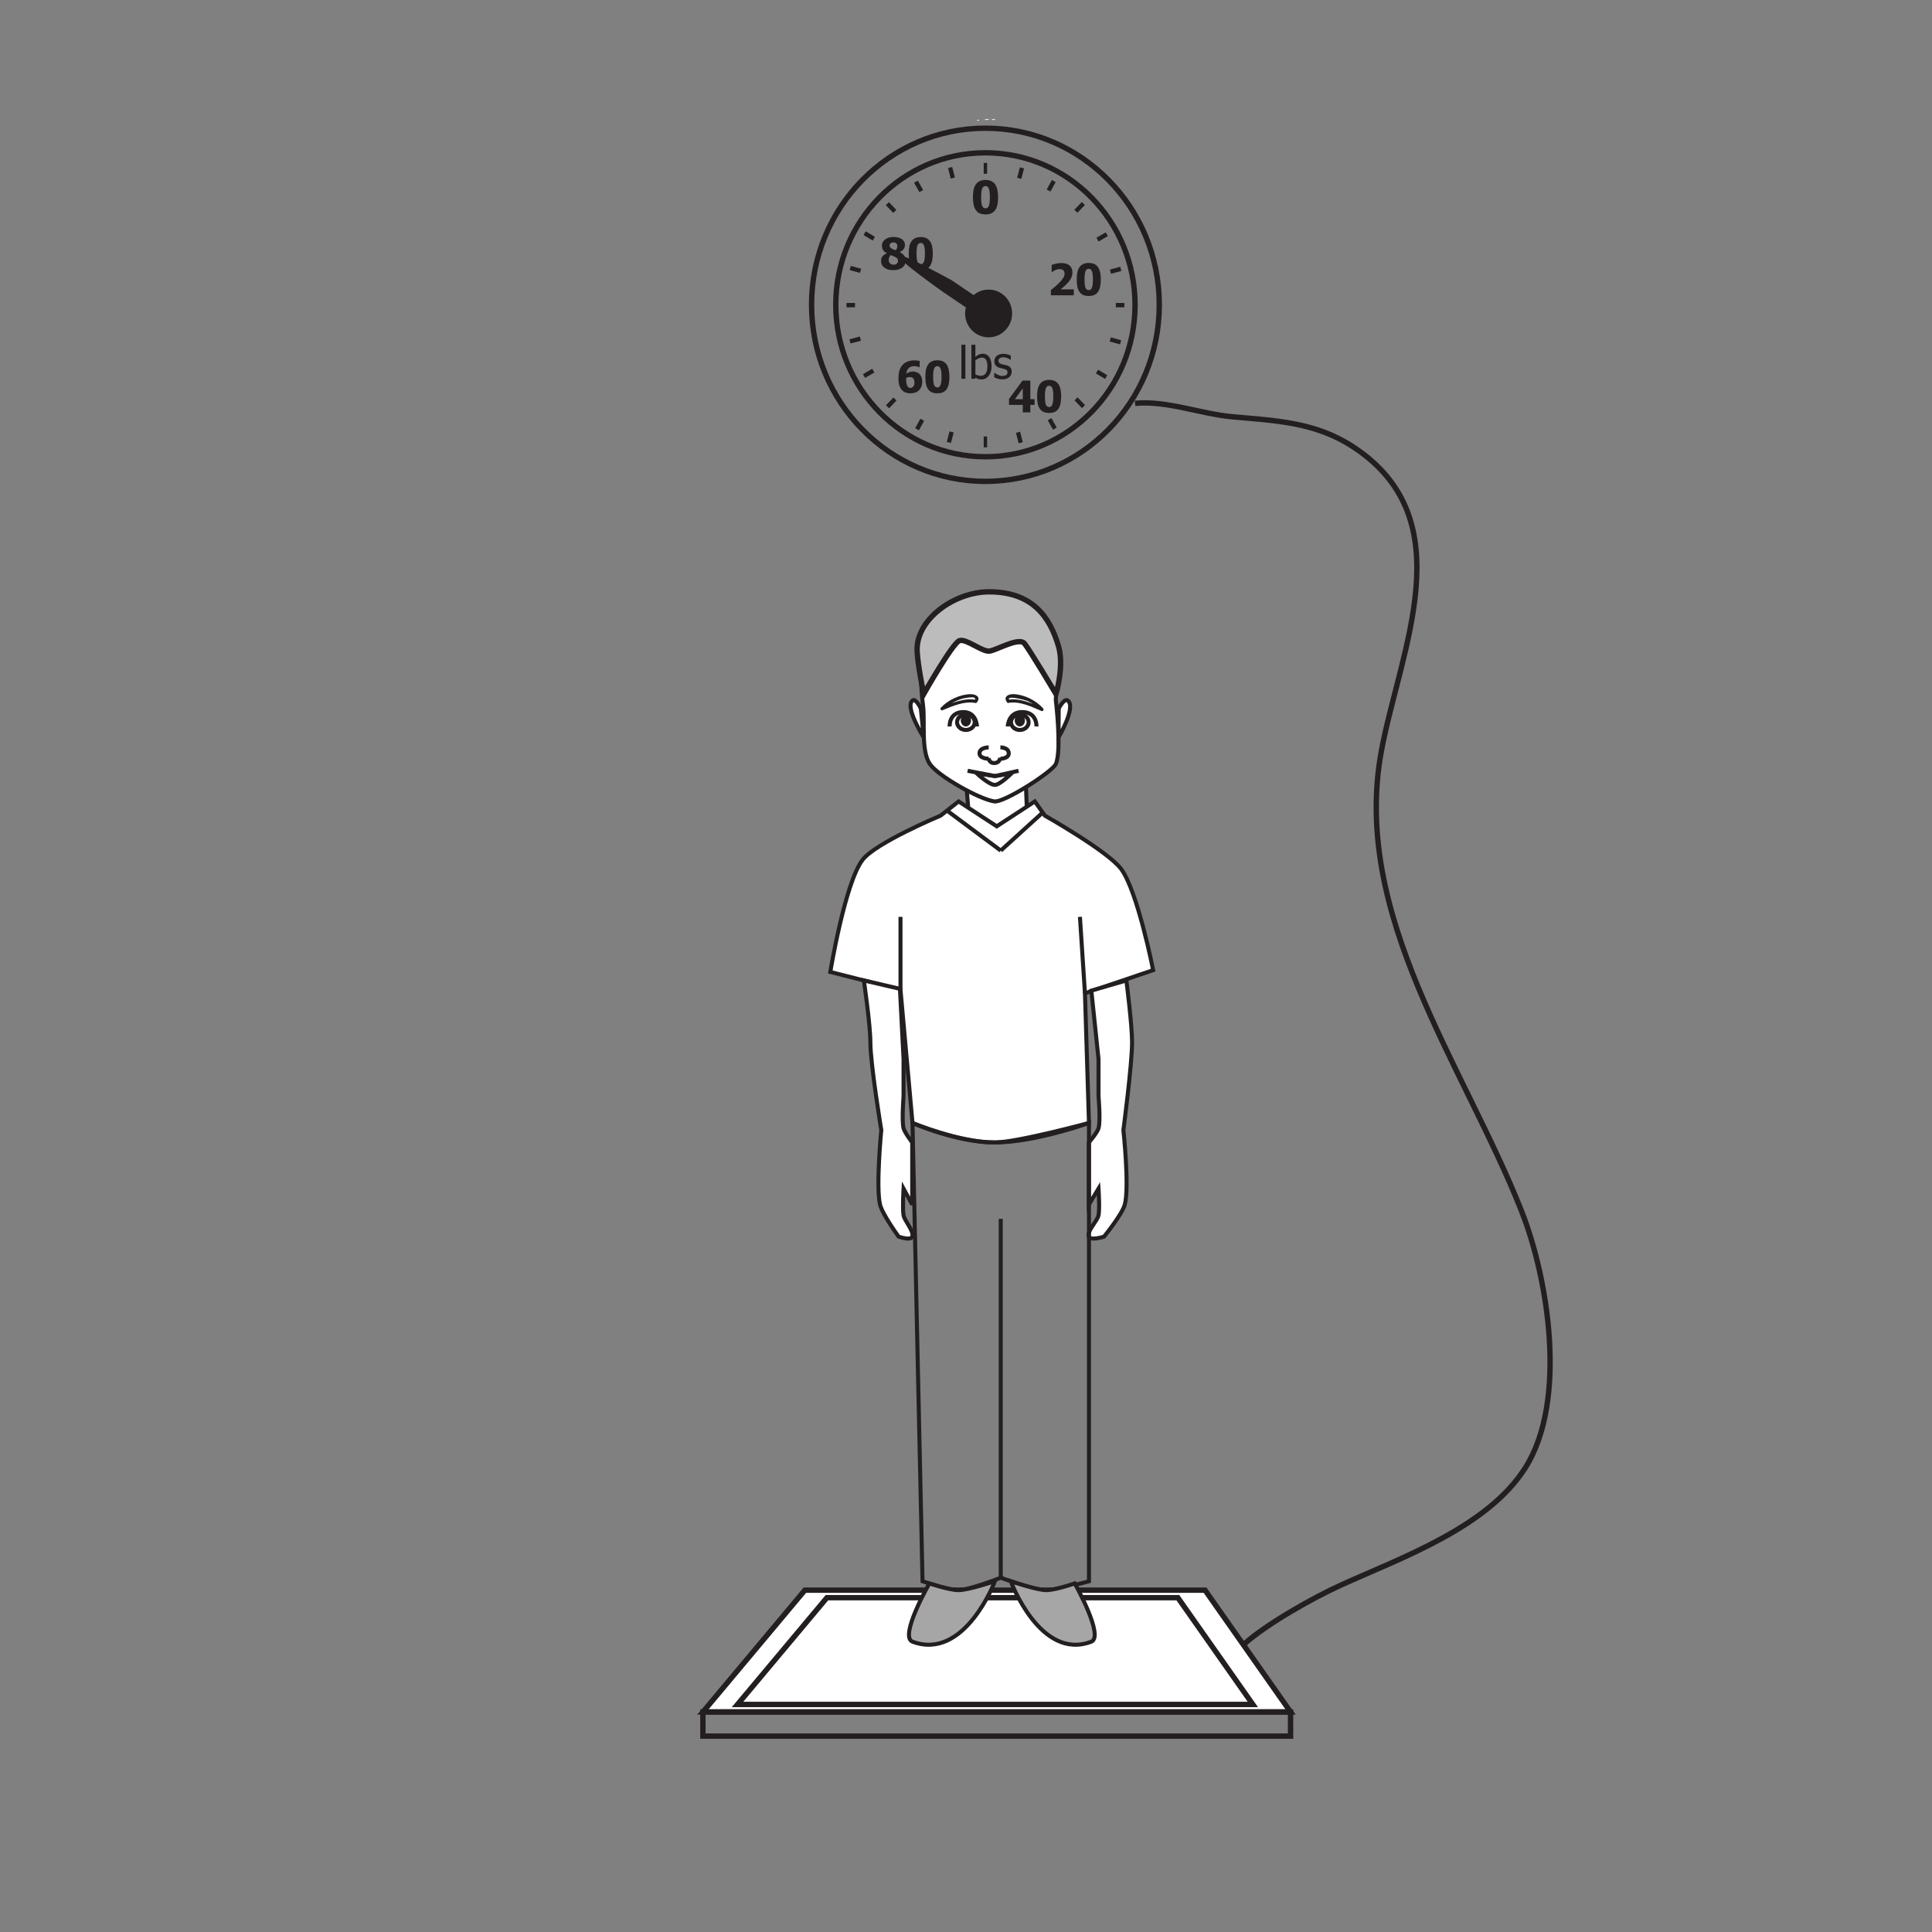 <?xml version="1.0" encoding="UTF-8"?>
<svg xmlns="http://www.w3.org/2000/svg" xmlns:xlink="http://www.w3.org/1999/xlink" width="360pt" height="360pt" viewBox="0 0 360 360" version="1.1">
<rect x="0" y="0" width="360" height="360" fill="#808080" stroke="none"/>
<defs>
<g>
<symbol overflow="visible" id="glyph0-0">
<path style="stroke:none;" d="M 1 0 L 1 -6.094 L 7 -6.094 L 7 0 Z M 1.5 -0.516 L 6.5 -0.516 L 6.5 -5.594 L 1.5 -5.594 Z M 1.5 -0.516 "/>
</symbol>
<symbol overflow="visible" id="glyph0-1">
<path style="stroke:none;" d="M 4.859 0 L 0.594 0 L 0.594 -0.969 C 0.957 -1.258 1.281 -1.531 1.562 -1.781 C 1.852 -2.039 2.109 -2.289 2.328 -2.531 C 2.609 -2.832 2.812 -3.098 2.938 -3.328 C 3.07 -3.555 3.141 -3.789 3.141 -4.031 C 3.141 -4.312 3.055 -4.523 2.891 -4.672 C 2.734 -4.816 2.508 -4.891 2.219 -4.891 C 2.07 -4.891 1.93 -4.867 1.797 -4.828 C 1.66 -4.797 1.523 -4.75 1.391 -4.688 C 1.266 -4.633 1.156 -4.57 1.062 -4.5 C 0.969 -4.438 0.895 -4.391 0.844 -4.359 L 0.734 -4.359 L 0.734 -5.656 C 0.898 -5.727 1.156 -5.805 1.5 -5.891 C 1.852 -5.973 2.191 -6.016 2.516 -6.016 C 3.203 -6.016 3.723 -5.859 4.078 -5.547 C 4.43 -5.242 4.609 -4.805 4.609 -4.234 C 4.609 -3.891 4.523 -3.547 4.359 -3.203 C 4.203 -2.867 3.938 -2.516 3.562 -2.141 C 3.332 -1.898 3.102 -1.688 2.875 -1.5 C 2.656 -1.32 2.5 -1.191 2.406 -1.109 L 4.859 -1.109 Z M 4.859 0 "/>
</symbol>
<symbol overflow="visible" id="glyph0-2">
<path style="stroke:none;" d="M 4.797 -2.953 C 4.797 -2.441 4.754 -1.992 4.672 -1.609 C 4.586 -1.234 4.457 -0.914 4.281 -0.656 C 4.102 -0.395 3.875 -0.195 3.594 -0.062 C 3.312 0.062 2.961 0.125 2.547 0.125 C 2.141 0.125 1.789 0.062 1.5 -0.062 C 1.219 -0.195 0.988 -0.395 0.812 -0.656 C 0.633 -0.914 0.504 -1.234 0.422 -1.609 C 0.348 -1.992 0.312 -2.441 0.312 -2.953 C 0.312 -3.473 0.348 -3.914 0.422 -4.281 C 0.504 -4.656 0.641 -4.977 0.828 -5.25 C 1.004 -5.508 1.234 -5.703 1.516 -5.828 C 1.805 -5.961 2.148 -6.031 2.547 -6.031 C 2.961 -6.031 3.312 -5.961 3.594 -5.828 C 3.875 -5.691 4.102 -5.492 4.281 -5.234 C 4.457 -4.973 4.586 -4.648 4.672 -4.266 C 4.754 -3.891 4.797 -3.453 4.797 -2.953 Z M 3.328 -2.953 C 3.328 -3.68 3.266 -4.191 3.141 -4.484 C 3.023 -4.785 2.828 -4.938 2.547 -4.938 C 2.266 -4.938 2.062 -4.785 1.938 -4.484 C 1.82 -4.191 1.766 -3.68 1.766 -2.953 C 1.766 -2.234 1.82 -1.723 1.938 -1.422 C 2.062 -1.117 2.266 -0.969 2.547 -0.969 C 2.828 -0.969 3.023 -1.117 3.141 -1.422 C 3.266 -1.723 3.328 -2.234 3.328 -2.953 Z M 3.328 -2.953 "/>
</symbol>
<symbol overflow="visible" id="glyph0-3">
<path style="stroke:none;" d="M 4.938 -1.375 L 4.141 -1.375 L 4.141 0.016 L 2.734 0.016 L 2.734 -1.375 L 0.172 -1.375 L 0.172 -2.484 L 2.688 -5.906 L 4.141 -5.906 L 4.141 -2.438 L 4.938 -2.438 Z M 2.734 -2.438 L 2.734 -4.453 L 1.266 -2.438 Z M 2.734 -2.438 "/>
</symbol>
<symbol overflow="visible" id="glyph0-4">
<path style="stroke:none;" d="M 4.828 -2.016 C 4.828 -1.391 4.633 -0.875 4.25 -0.469 C 3.863 -0.07 3.332 0.125 2.656 0.125 C 2.312 0.125 2.004 0.078 1.734 -0.016 C 1.473 -0.117 1.25 -0.27 1.062 -0.469 C 0.844 -0.695 0.676 -0.988 0.562 -1.344 C 0.445 -1.707 0.391 -2.141 0.391 -2.641 C 0.391 -3.148 0.441 -3.609 0.547 -4.016 C 0.66 -4.422 0.836 -4.773 1.078 -5.078 C 1.316 -5.367 1.629 -5.598 2.016 -5.766 C 2.398 -5.93 2.852 -6.016 3.375 -6.016 C 3.562 -6.016 3.75 -6 3.938 -5.969 C 4.133 -5.945 4.27 -5.93 4.344 -5.922 L 4.344 -4.75 L 4.234 -4.75 C 4.16 -4.789 4.047 -4.832 3.891 -4.875 C 3.734 -4.914 3.555 -4.938 3.359 -4.938 C 2.898 -4.938 2.547 -4.812 2.297 -4.562 C 2.055 -4.32 1.906 -3.977 1.844 -3.531 C 2.039 -3.656 2.234 -3.754 2.422 -3.828 C 2.617 -3.898 2.844 -3.938 3.094 -3.938 C 3.301 -3.938 3.492 -3.906 3.672 -3.844 C 3.859 -3.789 4.023 -3.711 4.172 -3.609 C 4.367 -3.453 4.523 -3.242 4.641 -2.984 C 4.766 -2.734 4.828 -2.41 4.828 -2.016 Z M 3.141 -1.125 C 3.211 -1.219 3.27 -1.316 3.312 -1.422 C 3.352 -1.535 3.375 -1.707 3.375 -1.938 C 3.375 -2.125 3.348 -2.281 3.297 -2.406 C 3.254 -2.531 3.188 -2.629 3.094 -2.703 C 3.008 -2.785 2.91 -2.836 2.797 -2.859 C 2.691 -2.891 2.578 -2.906 2.453 -2.906 C 2.359 -2.906 2.254 -2.891 2.141 -2.859 C 2.035 -2.836 1.938 -2.805 1.844 -2.766 C 1.844 -2.734 1.836 -2.688 1.828 -2.625 C 1.828 -2.57 1.828 -2.5 1.828 -2.406 C 1.828 -2.062 1.859 -1.785 1.922 -1.578 C 1.984 -1.379 2.055 -1.227 2.141 -1.125 C 2.211 -1.031 2.289 -0.961 2.375 -0.922 C 2.457 -0.891 2.551 -0.875 2.656 -0.875 C 2.727 -0.875 2.812 -0.895 2.906 -0.938 C 3 -0.977 3.078 -1.039 3.141 -1.125 Z M 3.141 -1.125 "/>
</symbol>
<symbol overflow="visible" id="glyph0-5">
<path style="stroke:none;" d="M 4.844 -1.641 C 4.844 -1.391 4.789 -1.156 4.688 -0.938 C 4.594 -0.719 4.445 -0.531 4.25 -0.375 C 4.051 -0.219 3.805 -0.094 3.516 0 C 3.234 0.094 2.91 0.141 2.547 0.141 C 2.148 0.141 1.805 0.094 1.516 0 C 1.223 -0.094 0.984 -0.219 0.797 -0.375 C 0.609 -0.531 0.469 -0.711 0.375 -0.922 C 0.289 -1.129 0.25 -1.352 0.25 -1.594 C 0.25 -1.938 0.336 -2.219 0.516 -2.438 C 0.703 -2.664 0.973 -2.852 1.328 -3 L 1.328 -3.031 C 0.984 -3.195 0.742 -3.398 0.609 -3.641 C 0.473 -3.879 0.406 -4.148 0.406 -4.453 C 0.406 -4.66 0.453 -4.859 0.547 -5.047 C 0.641 -5.242 0.781 -5.414 0.969 -5.562 C 1.145 -5.707 1.367 -5.82 1.641 -5.906 C 1.91 -6 2.219 -6.047 2.562 -6.047 C 2.914 -6.047 3.223 -6.004 3.484 -5.922 C 3.754 -5.848 3.977 -5.75 4.156 -5.625 C 4.332 -5.488 4.469 -5.328 4.562 -5.141 C 4.656 -4.961 4.703 -4.766 4.703 -4.547 C 4.703 -4.266 4.617 -4.008 4.453 -3.781 C 4.297 -3.562 4.051 -3.375 3.719 -3.219 L 3.719 -3.203 C 4.102 -3.035 4.383 -2.82 4.562 -2.562 C 4.75 -2.312 4.844 -2.004 4.844 -1.641 Z M 3.281 -4.375 C 3.281 -4.57 3.211 -4.727 3.078 -4.844 C 2.953 -4.969 2.781 -5.031 2.562 -5.031 C 2.344 -5.031 2.164 -4.977 2.031 -4.875 C 1.906 -4.77 1.844 -4.633 1.844 -4.469 C 1.844 -4.312 1.879 -4.188 1.953 -4.094 C 2.035 -4 2.16 -3.91 2.328 -3.828 C 2.398 -3.785 2.488 -3.742 2.594 -3.703 C 2.695 -3.672 2.832 -3.625 3 -3.562 C 3.094 -3.688 3.16 -3.812 3.203 -3.938 C 3.254 -4.07 3.281 -4.219 3.281 -4.375 Z M 3.406 -1.578 C 3.406 -1.773 3.363 -1.926 3.281 -2.031 C 3.207 -2.133 3.035 -2.25 2.766 -2.375 C 2.691 -2.414 2.582 -2.461 2.438 -2.516 C 2.301 -2.566 2.176 -2.617 2.062 -2.672 C 1.957 -2.566 1.863 -2.438 1.781 -2.281 C 1.707 -2.133 1.672 -1.969 1.672 -1.781 C 1.672 -1.508 1.754 -1.289 1.922 -1.125 C 2.098 -0.957 2.328 -0.875 2.609 -0.875 C 2.68 -0.875 2.766 -0.883 2.859 -0.906 C 2.961 -0.938 3.051 -0.977 3.125 -1.031 C 3.207 -1.094 3.273 -1.164 3.328 -1.25 C 3.379 -1.332 3.406 -1.441 3.406 -1.578 Z M 3.406 -1.578 "/>
</symbol>
<symbol overflow="visible" id="glyph1-0">
<path style="stroke:none;" d="M 1.047 0 L 1.047 -6.359 L 7.297 -6.359 L 7.297 0 Z M 1.562 -0.531 L 6.781 -0.531 L 6.781 -5.828 L 1.562 -5.828 Z M 1.562 -0.531 "/>
</symbol>
<symbol overflow="visible" id="glyph1-1">
<path style="stroke:none;" d="M 5 -3.094 C 5 -2.551 4.957 -2.078 4.875 -1.672 C 4.789 -1.273 4.656 -0.945 4.469 -0.688 C 4.281 -0.414 4.035 -0.211 3.734 -0.078 C 3.441 0.055 3.082 0.125 2.656 0.125 C 2.227 0.125 1.863 0.055 1.562 -0.078 C 1.27 -0.211 1.031 -0.414 0.844 -0.688 C 0.664 -0.957 0.531 -1.289 0.438 -1.688 C 0.352 -2.082 0.312 -2.547 0.312 -3.078 C 0.312 -3.629 0.352 -4.098 0.438 -4.484 C 0.52 -4.867 0.66 -5.203 0.859 -5.484 C 1.047 -5.754 1.285 -5.957 1.578 -6.094 C 1.879 -6.227 2.238 -6.297 2.656 -6.297 C 3.094 -6.297 3.457 -6.223 3.75 -6.078 C 4.039 -5.941 4.281 -5.734 4.469 -5.453 C 4.656 -5.18 4.789 -4.848 4.875 -4.453 C 4.957 -4.055 5 -3.602 5 -3.094 Z M 3.469 -3.094 C 3.469 -3.852 3.406 -4.383 3.281 -4.688 C 3.156 -5 2.945 -5.156 2.656 -5.156 C 2.363 -5.156 2.156 -5 2.031 -4.688 C 1.906 -4.383 1.844 -3.848 1.844 -3.078 C 1.844 -2.328 1.906 -1.797 2.031 -1.484 C 2.156 -1.172 2.363 -1.016 2.656 -1.016 C 2.945 -1.016 3.156 -1.172 3.281 -1.484 C 3.406 -1.797 3.469 -2.332 3.469 -3.094 Z M 3.469 -3.094 "/>
</symbol>
<symbol overflow="visible" id="glyph2-0">
<path style="stroke:none;" d="M 1.031 0 L 1.031 -6.266 L 7.188 -6.266 L 7.188 0 Z M 1.547 -0.516 L 6.672 -0.516 L 6.672 -5.734 L 1.547 -5.734 Z M 1.547 -0.516 "/>
</symbol>
<symbol overflow="visible" id="glyph2-1">
<path style="stroke:none;" d="M 1.312 0 L 0.562 0 L 0.562 -6.344 L 1.312 -6.344 Z M 1.312 0 "/>
</symbol>
<symbol overflow="visible" id="glyph2-2">
<path style="stroke:none;" d="M 3.531 -2.297 C 3.531 -2.836 3.445 -3.25 3.281 -3.531 C 3.113 -3.812 2.852 -3.953 2.5 -3.953 C 2.289 -3.953 2.082 -3.898 1.875 -3.797 C 1.664 -3.703 1.473 -3.582 1.297 -3.438 L 1.297 -0.828 C 1.484 -0.734 1.648 -0.664 1.797 -0.625 C 1.953 -0.582 2.117 -0.562 2.297 -0.562 C 2.68 -0.562 2.984 -0.695 3.203 -0.969 C 3.422 -1.25 3.531 -1.691 3.531 -2.297 Z M 4.312 -2.344 C 4.312 -1.602 4.129 -1.004 3.766 -0.547 C 3.41 -0.098 2.969 0.125 2.438 0.125 C 2.195 0.125 1.988 0.094 1.812 0.031 C 1.633 -0.031 1.461 -0.113 1.297 -0.219 L 1.25 0 L 0.547 0 L 0.547 -6.344 L 1.297 -6.344 L 1.297 -4.078 C 1.484 -4.242 1.688 -4.383 1.906 -4.5 C 2.133 -4.613 2.391 -4.672 2.672 -4.672 C 3.18 -4.672 3.582 -4.461 3.875 -4.047 C 4.164 -3.641 4.312 -3.07 4.312 -2.344 Z M 4.312 -2.344 "/>
</symbol>
<symbol overflow="visible" id="glyph2-3">
<path style="stroke:none;" d="M 1.75 0.109 C 1.457 0.109 1.18 0.066 0.922 -0.016 C 0.66 -0.098 0.441 -0.18 0.266 -0.266 L 0.266 -1.125 L 0.312 -1.125 C 0.375 -1.082 0.445 -1.031 0.531 -0.969 C 0.625 -0.906 0.742 -0.836 0.891 -0.766 C 1.016 -0.703 1.148 -0.645 1.297 -0.594 C 1.453 -0.551 1.613 -0.531 1.781 -0.531 C 1.906 -0.531 2.035 -0.547 2.172 -0.578 C 2.305 -0.609 2.406 -0.645 2.469 -0.688 C 2.562 -0.75 2.629 -0.816 2.672 -0.891 C 2.711 -0.961 2.734 -1.066 2.734 -1.203 C 2.734 -1.391 2.688 -1.523 2.594 -1.609 C 2.5 -1.703 2.328 -1.781 2.078 -1.844 C 1.984 -1.875 1.859 -1.906 1.703 -1.938 C 1.547 -1.969 1.398 -2.004 1.266 -2.047 C 0.922 -2.141 0.672 -2.289 0.516 -2.5 C 0.359 -2.719 0.281 -2.973 0.281 -3.266 C 0.281 -3.68 0.43 -4.016 0.734 -4.266 C 1.047 -4.523 1.457 -4.656 1.969 -4.656 C 2.207 -4.656 2.453 -4.625 2.703 -4.562 C 2.961 -4.5 3.176 -4.422 3.344 -4.328 L 3.344 -3.516 L 3.312 -3.516 C 3.113 -3.672 2.895 -3.789 2.656 -3.875 C 2.426 -3.969 2.191 -4.016 1.953 -4.016 C 1.703 -4.016 1.488 -3.957 1.312 -3.844 C 1.145 -3.738 1.062 -3.582 1.062 -3.375 C 1.062 -3.188 1.109 -3.047 1.203 -2.953 C 1.305 -2.859 1.473 -2.781 1.703 -2.719 C 1.816 -2.688 1.941 -2.656 2.078 -2.625 C 2.211 -2.602 2.359 -2.57 2.516 -2.531 C 2.848 -2.445 3.098 -2.305 3.266 -2.109 C 3.43 -1.91 3.516 -1.645 3.516 -1.312 C 3.516 -1.113 3.473 -0.926 3.391 -0.75 C 3.316 -0.582 3.207 -0.438 3.062 -0.312 C 2.906 -0.176 2.723 -0.07 2.516 0 C 2.316 0.07 2.062 0.109 1.75 0.109 Z M 1.75 0.109 "/>
</symbol>
</g>
</defs>
<g id="surface1">
<path style="fill-rule:nonzero;fill:rgb(100%,100%,100%);fill-opacity:1;stroke-width:1;stroke-linecap:butt;stroke-linejoin:miter;stroke:rgb(13.73%,12.16%,12.549%);stroke-opacity:1;stroke-miterlimit:10;" d="M -0.001 0 L 74.565 0 L 90.499 -22.695 L -19.001 -22.695 Z M -0.001 0 " transform="matrix(1,0,0,-1,149.977,296.305)"/>
<path style="fill-rule:nonzero;fill:rgb(100%,100%,100%);fill-opacity:1;stroke-width:1;stroke-linecap:butt;stroke-linejoin:miter;stroke:rgb(13.73%,12.16%,12.549%);stroke-opacity:1;stroke-miterlimit:10;" d="M -0.001 -0.002 L 65.39 -0.002 L 79.362 -19.9 L -16.661 -19.9 Z M -0.001 -0.002 " transform="matrix(1,0,0,-1,154.087,297.701)"/>
<path style="fill:none;stroke-width:1;stroke-linecap:butt;stroke-linejoin:miter;stroke:rgb(13.73%,12.16%,12.549%);stroke-opacity:1;stroke-miterlimit:4;" d="M 0.002 -0 C 0.002 -18.172 -14.502 -32.907 -32.397 -32.907 C -50.287 -32.907 -64.791 -18.172 -64.791 -0 C -64.791 18.175 -50.287 32.902 -32.397 32.902 C -14.502 32.902 0.002 18.175 0.002 -0 Z M 0.002 -0 " transform="matrix(1,0,0,-1,216.014,56.789)"/>
<path style="fill:none;stroke-width:1;stroke-linecap:butt;stroke-linejoin:miter;stroke:rgb(13.73%,12.16%,12.549%);stroke-opacity:1;stroke-miterlimit:4;" d="M 0 -0 C 0 -15.641 -12.484 -28.321 -27.883 -28.321 C -43.281 -28.321 -55.766 -15.641 -55.766 -0 C -55.766 15.64 -43.281 28.32 -27.883 28.32 C -12.484 28.32 0 15.64 0 -0 Z M 0 -0 " transform="matrix(1,0,0,-1,211.5,56.789)"/>
<path style=" stroke:none;fill-rule:evenodd;fill:rgb(100%,100%,100%);fill-opacity:1;" d="M 184.41 22.215 C 183.492 22.605 182.941 22.074 184.41 22.215 "/>
<path style=" stroke:none;fill-rule:evenodd;fill:rgb(100%,100%,100%);fill-opacity:1;" d="M 184.797 22.348 C 184.773 22.062 185.25 22.289 185.438 22.215 C 185.457 22.5 184.98 22.273 184.797 22.348 "/>
<path style=" stroke:none;fill-rule:evenodd;fill:rgb(100%,100%,100%);fill-opacity:1;" d="M 182.488 22.348 C 182.207 22.746 181.672 22.195 182.488 22.348 "/>
<g style="fill:rgb(13.73%,12.16%,12.549%);fill-opacity:1;">
  <use xlink:href="#glyph0-1" x="195.227" y="55.027"/>
  <use xlink:href="#glyph0-2" x="200.323" y="55.027"/>
</g>
<g style="fill:rgb(13.73%,12.16%,12.549%);fill-opacity:1;">
  <use xlink:href="#glyph0-3" x="187.844" y="76.819"/>
  <use xlink:href="#glyph0-2" x="192.94" y="76.819"/>
</g>
<g style="fill:rgb(13.73%,12.16%,12.549%);fill-opacity:1;">
  <use xlink:href="#glyph0-4" x="167.019" y="73.163"/>
  <use xlink:href="#glyph0-2" x="172.115" y="73.163"/>
</g>
<g style="fill:rgb(13.73%,12.16%,12.549%);fill-opacity:1;">
  <use xlink:href="#glyph0-5" x="163.923" y="50.201"/>
  <use xlink:href="#glyph0-2" x="169.019" y="50.201"/>
</g>
<g style="fill:rgb(13.73%,12.16%,12.549%);fill-opacity:1;">
  <use xlink:href="#glyph1-1" x="180.978" y="39.83"/>
</g>
<path style="fill:none;stroke-width:0.636;stroke-linecap:butt;stroke-linejoin:miter;stroke:rgb(13.73%,12.16%,12.549%);stroke-opacity:1;stroke-miterlimit:4;" d="M -0.001 -0.002 L -0.001 2.022 " transform="matrix(1,0,0,-1,183.618,32.381)"/>
<path style="fill:none;stroke-width:0.636;stroke-linecap:butt;stroke-linejoin:miter;stroke:rgb(13.73%,12.16%,12.549%);stroke-opacity:1;stroke-miterlimit:4;" d="M -0.001 0 L -0.001 2.02 " transform="matrix(1,0,0,-1,183.618,83.356)"/>
<path style="fill:none;stroke-width:1.588;stroke-linecap:butt;stroke-linejoin:miter;stroke:rgb(13.73%,12.16%,12.549%);stroke-opacity:1;stroke-miterlimit:4;" d="M 0.002 -0 L 0.002 0.809 " transform="matrix(1,0,0,-1,208.713,57.262)"/>
<path style="fill:none;stroke-width:1.587;stroke-linecap:butt;stroke-linejoin:miter;stroke:rgb(13.73%,12.16%,12.549%);stroke-opacity:1;stroke-miterlimit:4;" d="M -0.001 -0 L -0.001 0.809 " transform="matrix(1,0,0,-1,158.525,57.262)"/>
<path style=" stroke:none;fill-rule:evenodd;fill:rgb(13.73%,12.16%,12.549%);fill-opacity:1;" d="M 195.734 35.699 L 195.039 35.301 L 196.012 33.539 L 196.707 33.934 Z M 195.734 35.699 "/>
<path style=" stroke:none;fill-rule:evenodd;fill:rgb(13.73%,12.16%,12.549%);fill-opacity:1;" d="M 171.223 80.18 L 170.531 79.781 L 171.5 78.02 L 172.195 78.414 Z M 171.223 80.18 "/>
<path style=" stroke:none;fill-rule:evenodd;fill:rgb(13.73%,12.16%,12.549%);fill-opacity:1;" d="M 172.012 35.406 L 171.316 35.805 L 170.328 34.051 L 171.02 33.648 Z M 172.012 35.406 "/>
<path style=" stroke:none;fill-rule:evenodd;fill:rgb(13.73%,12.16%,12.549%);fill-opacity:1;" d="M 196.906 79.664 L 196.219 80.066 L 195.227 78.309 L 195.918 77.906 Z M 196.906 79.664 "/>
<path style=" stroke:none;fill-rule:evenodd;fill:rgb(13.73%,12.16%,12.549%);fill-opacity:1;" d="M 163.031 44.129 L 162.629 44.828 L 160.91 43.801 L 161.312 43.105 Z M 163.031 44.129 "/>
<path style=" stroke:none;fill-rule:evenodd;fill:rgb(13.73%,12.16%,12.549%);fill-opacity:1;" d="M 206.324 69.91 L 205.922 70.609 L 204.207 69.586 L 204.605 68.887 Z M 206.324 69.91 "/>
<path style=" stroke:none;fill-rule:evenodd;fill:rgb(13.73%,12.16%,12.549%);fill-opacity:1;" d="M 162.527 68.711 L 162.926 69.414 L 161.199 70.422 L 160.801 69.723 Z M 162.527 68.711 "/>
<path style=" stroke:none;fill-rule:evenodd;fill:rgb(13.73%,12.16%,12.549%);fill-opacity:1;" d="M 206.031 43.293 L 206.43 43.996 L 204.703 45.004 L 204.309 44.301 Z M 206.031 43.293 "/>
<path style=" stroke:none;fill-rule:evenodd;fill:rgb(13.73%,12.16%,12.549%);fill-opacity:1;" d="M 190.297 33.34 L 189.527 33.129 L 190.047 31.172 L 190.82 31.387 Z M 190.297 33.34 "/>
<path style=" stroke:none;fill-rule:evenodd;fill:rgb(13.73%,12.16%,12.549%);fill-opacity:1;" d="M 177.188 82.547 L 176.418 82.332 L 176.938 80.379 L 177.707 80.59 Z M 177.188 82.547 "/>
<path style=" stroke:none;fill-rule:evenodd;fill:rgb(13.73%,12.16%,12.549%);fill-opacity:1;" d="M 206.777 63.641 L 206.984 62.863 L 208.906 63.391 L 208.699 64.168 Z M 206.777 63.641 "/>
<path style=" stroke:none;fill-rule:evenodd;fill:rgb(13.73%,12.16%,12.549%);fill-opacity:1;" d="M 158.332 50.324 L 158.535 49.547 L 160.457 50.074 L 160.254 50.855 Z M 158.332 50.324 "/>
<path style=" stroke:none;fill-rule:evenodd;fill:rgb(13.73%,12.16%,12.549%);fill-opacity:1;" d="M 200.758 39.648 L 200.188 39.082 L 201.582 37.637 L 202.148 38.203 Z M 200.758 39.648 "/>
<path style=" stroke:none;fill-rule:evenodd;fill:rgb(13.73%,12.16%,12.549%);fill-opacity:1;" d="M 165.656 76.082 L 165.086 75.516 L 166.477 74.066 L 167.047 74.633 Z M 165.656 76.082 "/>
<path style=" stroke:none;fill-rule:evenodd;fill:rgb(13.73%,12.16%,12.549%);fill-opacity:1;" d="M 177.93 33.07 L 177.156 33.277 L 176.656 31.316 L 177.426 31.113 Z M 177.93 33.07 "/>
<path style=" stroke:none;fill-rule:evenodd;fill:rgb(13.73%,12.16%,12.549%);fill-opacity:1;" d="M 190.582 82.398 L 189.809 82.605 L 189.309 80.645 L 190.078 80.441 Z M 190.582 82.398 "/>
<path style=" stroke:none;fill-rule:evenodd;fill:rgb(13.73%,12.16%,12.549%);fill-opacity:1;" d="M 167.02 39.105 L 166.453 39.676 L 165.059 38.23 L 165.625 37.668 Z M 167.02 39.105 "/>
<path style=" stroke:none;fill-rule:evenodd;fill:rgb(13.73%,12.16%,12.549%);fill-opacity:1;" d="M 202.18 75.484 L 201.609 76.051 L 200.219 74.605 L 200.785 74.043 Z M 202.18 75.484 "/>
<path style=" stroke:none;fill-rule:evenodd;fill:rgb(13.73%,12.16%,12.549%);fill-opacity:1;" d="M 160.215 62.707 L 160.418 63.488 L 158.488 64.004 L 158.289 63.219 Z M 160.215 62.707 "/>
<path style=" stroke:none;fill-rule:evenodd;fill:rgb(13.73%,12.16%,12.549%);fill-opacity:1;" d="M 208.746 49.711 L 208.949 50.492 L 207.02 51.012 L 206.816 50.227 Z M 208.746 49.711 "/>
<path style=" stroke:none;fill-rule:evenodd;fill:rgb(13.73%,12.16%,12.549%);fill-opacity:1;" d="M 185.211 58.406 C 185.211 59.301 184.496 60.027 183.617 60.027 C 182.734 60.027 182.023 59.301 182.023 58.406 C 182.023 57.512 182.734 56.789 183.617 56.789 C 184.496 56.789 185.211 57.512 185.211 58.406 "/>
<path style=" stroke:none;fill-rule:nonzero;fill:rgb(13.73%,12.16%,12.549%);fill-opacity:1;" d="M 167.305 47.551 C 166.895 48.176 175.844 54.488 175.844 54.488 L 183.453 59.641 C 184.078 60.047 184.918 59.871 185.328 59.242 C 185.734 58.613 185.555 57.773 184.926 57.363 L 177.32 52.215 C 177.32 52.215 167.707 46.922 167.305 47.551 "/>
<path style=" stroke:none;fill-rule:nonzero;fill:rgb(13.73%,12.16%,12.549%);fill-opacity:1;" d="M 188.594 58.406 C 188.594 60.867 186.633 62.859 184.211 62.859 C 181.793 62.859 179.832 60.867 179.832 58.406 C 179.832 55.949 181.793 53.957 184.211 53.957 C 186.633 53.957 188.594 55.949 188.594 58.406 "/>
<g style="fill:rgb(13.73%,12.16%,12.549%);fill-opacity:1;">
  <use xlink:href="#glyph2-1" x="178.576" y="70.583"/>
</g>
<g style="fill:rgb(13.73%,12.16%,12.549%);fill-opacity:1;">
  <use xlink:href="#glyph2-2" x="180.454" y="70.583"/>
  <use xlink:href="#glyph2-3" x="184.998" y="70.583"/>
</g>
<path style=" stroke:none;fill-rule:nonzero;fill:rgb(100%,100%,100%);fill-opacity:1;" d="M 191.324 157.871 L 180.133 157.871 L 180.133 147.156 L 191.324 147.156 Z M 191.324 157.871 "/>
<path style="fill-rule:nonzero;fill:rgb(100%,100%,100%);fill-opacity:1;stroke-width:0.75;stroke-linecap:butt;stroke-linejoin:miter;stroke:rgb(13.73%,12.16%,12.549%);stroke-opacity:1;stroke-miterlimit:4;" d="M 0 -0 C 0 -0 -12.172 -5.082 -14.57 -8.278 C -17.832 -12.61 -20.551 -29.129 -20.551 -29.129 L -7.473 -32.442 L -5.234 -57.266 C -5.234 -57.266 2.988 -60.922 10.09 -60.903 C 14.227 -60.891 27.648 -57.266 27.648 -57.266 L 26.898 -33.098 L 39.609 -28.793 C 39.609 -28.793 36.695 -14.008 33.629 -9.926 C 31.117 -6.594 19.43 -0 19.43 -0 L 17.559 2.644 L 10.465 -1.989 L 3.359 2.644 Z M 0 -0 " transform="matrix(1,0,0,-1,175.266,151.98)"/>
<path style=" stroke:none;fill-rule:nonzero;fill:rgb(100%,100%,100%);fill-opacity:1;" d="M 202.891 230.43 C 202.48 229.406 204.457 227.562 204.691 226.461 C 204.945 225.25 204.691 221.48 204.691 221.48 L 202.891 224.469 L 202.891 212.883 C 202.891 212.883 204.457 211.062 204.691 210.238 C 205.102 208.84 204.691 204.281 204.691 204.281 L 204.691 197.324 L 203.355 184.594 L 209.883 182.691 C 209.883 182.691 210.949 190.992 210.945 194.203 C 210.945 198.328 209.328 210.57 209.328 210.57 C 209.328 210.57 210.477 221.191 209.586 224.469 C 209.086 226.301 205.719 230.43 205.719 230.43 C 205.719 230.43 203.215 231.234 202.891 230.43 "/>
<path style="fill:none;stroke-width:0.75;stroke-linecap:butt;stroke-linejoin:miter;stroke:rgb(13.73%,12.16%,12.549%);stroke-opacity:1;stroke-miterlimit:4;" d="M 0.002 0.001 C -0.408 1.024 1.568 2.868 1.803 3.97 C 2.057 5.181 1.803 8.95 1.803 8.95 L 0.002 5.962 L 0.002 17.548 C 0.002 17.548 1.568 19.368 1.803 20.192 C 2.213 21.591 1.803 26.149 1.803 26.149 L 1.803 33.106 L 0.467 45.837 L 6.994 47.739 C 6.994 47.739 8.061 39.439 8.057 36.228 C 8.057 32.103 6.439 19.86 6.439 19.86 C 6.439 19.86 7.588 9.239 6.697 5.962 C 6.197 4.13 2.83 0.001 2.83 0.001 C 2.83 0.001 0.326 -0.804 0.002 0.001 Z M 0.002 0.001 " transform="matrix(1,0,0,-1,202.889,230.431)"/>
<path style="fill:none;stroke-width:0.75;stroke-linecap:butt;stroke-linejoin:miter;stroke:rgb(13.73%,12.16%,12.549%);stroke-opacity:1;stroke-miterlimit:4;" d="M -0.001 -0 L -1.872 85.398 C -1.872 85.398 6.913 81.762 13.452 81.762 C 20.921 81.762 31.011 85.398 31.011 85.398 L 31.011 -0 C 31.011 -0 24.897 -1.73 22.792 -1.656 C 20.636 -1.578 14.573 0.66 14.573 0.66 C 14.573 0.66 8.796 -1.609 6.722 -1.656 C 4.976 -1.695 -0.001 -0 -0.001 -0 Z M -0.001 -0 " transform="matrix(1,0,0,-1,171.903,294.644)"/>
<path style="fill:none;stroke-width:0.75;stroke-linecap:butt;stroke-linejoin:miter;stroke:rgb(13.73%,12.16%,12.549%);stroke-opacity:1;stroke-miterlimit:4;" d="M -0.001 -0.001 L -0.001 66.866 " transform="matrix(1,0,0,-1,186.477,293.983)"/>
<path style=" stroke:none;fill-rule:nonzero;fill:rgb(100%,100%,100%);fill-opacity:1;" d="M 171.996 131.477 C 171.602 128.492 171.301 122.395 171.996 119.457 C 172.785 116.145 178.855 110.867 184.828 110.957 C 190.816 111.055 196.203 115.082 196.734 119.828 C 197.051 122.742 196.734 130.449 196.734 130.449 C 196.734 130.449 197.875 139.855 196.734 142.367 C 196.062 143.84 187.086 149.598 185.281 149.332 C 182.434 148.91 174.727 144.578 173.234 142.316 C 171.582 139.824 172.379 134.371 171.996 131.477 "/>
<path style="fill:none;stroke-width:0.75;stroke-linecap:butt;stroke-linejoin:miter;stroke:rgb(13.73%,12.16%,12.549%);stroke-opacity:1;stroke-miterlimit:4;" d="M 0.001 -0.001 C -0.393 2.983 -0.694 9.081 0.001 12.018 C 0.791 15.331 6.861 20.608 12.834 20.518 C 18.822 20.42 24.209 16.393 24.74 11.647 C 25.056 8.733 24.74 1.026 24.74 1.026 C 24.74 1.026 25.88 -8.38 24.74 -10.892 C 24.068 -12.365 15.091 -18.123 13.287 -17.857 C 10.439 -17.435 2.732 -13.103 1.24 -10.841 C -0.413 -8.349 0.384 -2.896 0.001 -0.001 Z M 0.001 -0.001 " transform="matrix(1,0,0,-1,171.995,131.475)"/>
<path style=" stroke:none;fill-rule:nonzero;fill:rgb(100%,100%,100%);fill-opacity:1;" d="M 169.98 230.43 C 170.355 229.406 168.578 227.562 168.363 226.461 C 168.141 225.25 168.363 221.48 168.363 221.48 L 169.98 224.469 L 169.98 212.883 C 169.98 212.883 168.586 211.062 168.363 210.238 C 168.008 208.84 168.363 204.281 168.363 204.281 L 168.363 197.324 L 167.691 184.254 L 160.965 182.691 C 160.965 182.691 162.18 190.98 162.18 194.184 C 162.188 198.305 164.215 210.57 164.215 210.57 C 164.215 210.57 163.184 221.191 163.984 224.469 C 164.43 226.301 167.445 230.43 167.445 230.43 C 167.445 230.43 169.691 231.234 169.98 230.43 "/>
<path style="fill:none;stroke-width:0.75;stroke-linecap:butt;stroke-linejoin:miter;stroke:rgb(13.73%,12.16%,12.549%);stroke-opacity:1;stroke-miterlimit:4;" d="M 0 0.001 C 0.375 1.024 -1.402 2.868 -1.617 3.97 C -1.839 5.181 -1.617 8.95 -1.617 8.95 L 0 5.962 L 0 17.548 C 0 17.548 -1.394 19.368 -1.617 20.192 C -1.972 21.591 -1.617 26.149 -1.617 26.149 L -1.617 33.106 L -2.289 46.177 L -9.015 47.739 C -9.015 47.739 -7.8 39.45 -7.8 36.247 C -7.793 32.126 -5.765 19.86 -5.765 19.86 C -5.765 19.86 -6.796 9.239 -5.996 5.962 C -5.55 4.13 -2.535 0.001 -2.535 0.001 C -2.535 0.001 -0.289 -0.804 0 0.001 Z M 0 0.001 " transform="matrix(1,0,0,-1,169.98,230.431)"/>
<path style="fill:none;stroke-width:0.75;stroke-linecap:butt;stroke-linejoin:miter;stroke:rgb(13.73%,12.16%,12.549%);stroke-opacity:1;stroke-miterlimit:4;" d="M -0 0.001 L 0.148 -3.573 " transform="matrix(1,0,0,-1,191.176,146.739)"/>
<path style="fill:none;stroke-width:0.75;stroke-linecap:butt;stroke-linejoin:miter;stroke:rgb(13.73%,12.16%,12.549%);stroke-opacity:1;stroke-miterlimit:4;" d="M 0.002 0 L 0.268 -3.156 " transform="matrix(1,0,0,-1,180.131,147.156)"/>
<path style=" stroke:none;fill-rule:nonzero;fill:rgb(65.492%,64.864%,65.019%);fill-opacity:1;" d="M 170.031 305.902 C 167.484 304.941 173.18 295.047 173.18 295.047 C 173.18 295.047 176.879 296.301 178.625 296.301 C 180.383 296.301 185.391 294.645 185.391 294.645 C 185.391 294.645 179.746 309.539 170.031 305.902 "/>
<path style="fill:none;stroke-width:0.75;stroke-linecap:butt;stroke-linejoin:miter;stroke:rgb(13.73%,12.16%,12.549%);stroke-opacity:1;stroke-miterlimit:4;" d="M -0.001 0.001 C -2.548 0.962 3.147 10.856 3.147 10.856 C 3.147 10.856 6.847 9.603 8.593 9.603 C 10.351 9.603 15.358 11.259 15.358 11.259 C 15.358 11.259 9.714 -3.636 -0.001 0.001 Z M -0.001 0.001 " transform="matrix(1,0,0,-1,170.032,305.903)"/>
<path style=" stroke:none;fill-rule:nonzero;fill:rgb(65.492%,64.864%,65.019%);fill-opacity:1;" d="M 203.344 305.902 C 205.828 304.941 200.266 295.047 200.266 295.047 C 200.266 295.047 196.652 296.301 194.949 296.301 C 193.238 296.301 188.344 294.645 188.344 294.645 C 188.344 294.645 193.855 309.539 203.344 305.902 "/>
<path style="fill:none;stroke-width:0.75;stroke-linecap:butt;stroke-linejoin:miter;stroke:rgb(13.73%,12.16%,12.549%);stroke-opacity:1;stroke-miterlimit:4;" d="M -0.001 0.001 C 2.483 0.962 -3.079 10.856 -3.079 10.856 C -3.079 10.856 -6.692 9.603 -8.395 9.603 C -10.106 9.603 -15.001 11.259 -15.001 11.259 C -15.001 11.259 -9.489 -3.636 -0.001 0.001 Z M -0.001 0.001 " transform="matrix(1,0,0,-1,203.345,305.903)"/>
<path style="fill:none;stroke-width:0.75;stroke-linecap:butt;stroke-linejoin:miter;stroke:rgb(13.73%,12.16%,12.549%);stroke-opacity:1;stroke-miterlimit:4;" d="M 0.001 0 L 10.02 -7.457 " transform="matrix(1,0,0,-1,176.456,151.039)"/>
<path style="fill:none;stroke-width:0.75;stroke-linecap:butt;stroke-linejoin:miter;stroke:rgb(13.73%,12.16%,12.549%);stroke-opacity:1;stroke-miterlimit:4;" d="M -0.001 -0.001 L 7.812 7.089 " transform="matrix(1,0,0,-1,186.477,158.495)"/>
<path style="fill:none;stroke-width:0.75;stroke-linecap:butt;stroke-linejoin:miter;stroke:rgb(13.73%,12.16%,12.549%);stroke-opacity:1;stroke-miterlimit:4;" d="M -0.001 0.002 L -0.001 13.576 " transform="matrix(1,0,0,-1,167.794,184.42)"/>
<path style="fill:none;stroke-width:0.75;stroke-linecap:butt;stroke-linejoin:miter;stroke:rgb(13.73%,12.16%,12.549%);stroke-opacity:1;stroke-miterlimit:4;" d="M -0.002 -0.002 L -0.936 14.236 " transform="matrix(1,0,0,-1,202.166,185.08)"/>
<path style="fill-rule:nonzero;fill:rgb(100%,100%,100%);fill-opacity:1;stroke-width:0.75;stroke-linecap:butt;stroke-linejoin:miter;stroke:rgb(13.73%,12.16%,12.549%);stroke-opacity:1;stroke-miterlimit:4;" d="M -0 -0 C -0 -0 -0.93 1.957 -1.536 1.504 C -3.079 0.34 0.542 -5.391 0.542 -5.391 Z M -0 -0 " transform="matrix(1,0,0,-1,171.583,132.019)"/>
<path style="fill-rule:nonzero;fill:rgb(100%,100%,100%);fill-opacity:1;stroke-width:0.75;stroke-linecap:butt;stroke-linejoin:miter;stroke:rgb(13.73%,12.16%,12.549%);stroke-opacity:1;stroke-miterlimit:4;" d="M -0.001 -0 C -0.001 -0 1.007 1.957 1.663 1.504 C 3.339 0.34 -0.036 -5.391 -0.036 -5.391 Z M -0.001 -0 " transform="matrix(1,0,0,-1,197.278,132.019)"/>
<path style="fill:none;stroke-width:0.75;stroke-linecap:butt;stroke-linejoin:miter;stroke:rgb(13.73%,12.16%,12.549%);stroke-opacity:1;stroke-miterlimit:4;" d="M -0.002 0.001 C -0.002 0.001 -0.064 2.778 -2.666 2.68 C -5.268 2.586 -5.092 0.001 -5.092 0.001 " transform="matrix(1,0,0,-1,182.049,135.364)"/>
<path style="fill:none;stroke-width:0.75;stroke-linecap:butt;stroke-linejoin:miter;stroke:rgb(13.73%,12.16%,12.549%);stroke-opacity:1;stroke-miterlimit:4;" d="M 0.001 0.001 C 0.001 -0.795 -0.741 -1.444 -1.647 -1.444 C -2.558 -1.444 -3.292 -0.795 -3.292 0.001 C -3.292 0.802 -2.558 1.447 -1.647 1.447 C -0.741 1.447 0.001 0.802 0.001 0.001 Z M 0.001 0.001 " transform="matrix(1,0,0,-1,181.628,134.576)"/>
<path style=" stroke:none;fill-rule:nonzero;fill:rgb(13.73%,12.16%,12.549%);fill-opacity:1;" d="M 180.941 134.254 C 180.941 134.863 180.512 135.363 179.977 135.363 C 179.457 135.363 179.027 134.863 179.027 134.254 C 179.027 133.637 179.457 133.129 179.977 133.129 C 180.512 133.129 180.941 133.637 180.941 134.254 "/>
<path style="fill:none;stroke-width:0.75;stroke-linecap:butt;stroke-linejoin:miter;stroke:rgb(13.73%,12.16%,12.549%);stroke-opacity:1;stroke-miterlimit:4;" d="M 0 0.001 C 0 0.001 0.074 2.778 2.797 2.68 C 5.523 2.586 5.344 0.001 5.344 0.001 " transform="matrix(1,0,0,-1,187.781,135.364)"/>
<path style="fill:none;stroke-width:0.75;stroke-linecap:butt;stroke-linejoin:miter;stroke:rgb(13.73%,12.16%,12.549%);stroke-opacity:1;stroke-miterlimit:4;" d="M -0.001 0.001 C -0.001 -0.795 0.737 -1.444 1.64 -1.444 C 2.55 -1.444 3.284 -0.795 3.284 0.001 C 3.284 0.802 2.55 1.447 1.64 1.447 C 0.737 1.447 -0.001 0.802 -0.001 0.001 Z M -0.001 0.001 " transform="matrix(1,0,0,-1,188.388,134.576)"/>
<path style=" stroke:none;fill-rule:nonzero;fill:rgb(13.73%,12.16%,12.549%);fill-opacity:1;" d="M 189.074 134.254 C 189.074 134.863 189.504 135.363 190.027 135.363 C 190.559 135.363 190.98 134.863 190.98 134.254 C 190.98 133.637 190.559 133.129 190.027 133.129 C 189.504 133.129 189.074 133.637 189.074 134.254 "/>
<path style="fill:none;stroke-width:0.75;stroke-linecap:butt;stroke-linejoin:miter;stroke:rgb(13.73%,12.16%,12.549%);stroke-opacity:1;stroke-miterlimit:4;" d="M -0 0 L 5.113 -0.984 L 9.492 0 " transform="matrix(1,0,0,-1,180.297,143.625)"/>
<path style="fill:none;stroke-width:0.75;stroke-linecap:butt;stroke-linejoin:miter;stroke:rgb(13.73%,12.16%,12.549%);stroke-opacity:1;stroke-miterlimit:4;" d="M -0.002 -0.001 C 0.932 0.023 3.061 2.14 3.061 2.14 L -0.002 1.644 L -3.4 2.14 C -3.4 2.14 -1.104 -0.028 -0.002 -0.001 Z M -0.002 -0.001 " transform="matrix(1,0,0,-1,185.412,146.253)"/>
<path style="fill:none;stroke-width:0.75;stroke-linecap:butt;stroke-linejoin:miter;stroke:rgb(13.73%,12.16%,12.549%);stroke-opacity:1;stroke-miterlimit:4;" d="M -0.002 -0 C -0.002 -0 1.557 -0 1.557 -1.105 C 1.557 -2.121 -0.002 -2.121 -0.002 -2.121 " transform="matrix(1,0,0,-1,186.408,139.262)"/>
<path style="fill:none;stroke-width:0.75;stroke-linecap:butt;stroke-linejoin:miter;stroke:rgb(13.73%,12.16%,12.549%);stroke-opacity:1;stroke-miterlimit:4;" d="M -0 -0 C -0 -0 -1.715 -0 -1.715 -1.105 C -1.715 -2.121 -0 -2.121 -0 -2.121 " transform="matrix(1,0,0,-1,184.231,139.262)"/>
<path style="fill:none;stroke-width:0.75;stroke-linecap:butt;stroke-linejoin:miter;stroke:rgb(13.73%,12.16%,12.549%);stroke-opacity:1;stroke-miterlimit:4;" d="M -0.001 0 C -0.001 0 0.03 -0.965 -1.075 -1.004 C -2.087 -1.039 -2.126 -0.07 -2.126 -0.07 " transform="matrix(1,0,0,-1,186.352,141.176)"/>
<path style=" stroke:none;fill-rule:nonzero;fill:rgb(74.12%,73.648%,73.766%);fill-opacity:1;" d="M 184.41 121.316 C 183.031 121.527 180.059 118.949 178.781 119.375 C 177.512 119.797 172.125 129.312 172.125 129.312 C 172.125 129.312 171.027 124.152 170.895 121.348 C 170.613 115.395 177.848 110.305 184.23 110.277 C 192.371 110.242 195.641 114.965 197.242 120.434 C 198.328 124.145 196.77 129.312 196.77 129.312 C 196.77 129.312 191.922 121.191 190.91 119.922 C 189.914 118.652 185.789 121.102 184.41 121.316 "/>
<path style="fill:none;stroke-width:1;stroke-linecap:butt;stroke-linejoin:miter;stroke:rgb(13.73%,12.16%,12.549%);stroke-opacity:1;stroke-miterlimit:4;" d="M -0 0.001 C -1.379 -0.209 -4.352 2.369 -5.629 1.943 C -6.898 1.521 -12.285 -7.995 -12.285 -7.995 C -12.285 -7.995 -13.383 -2.834 -13.516 -0.03 C -13.797 5.923 -6.563 11.013 -0.18 11.041 C 7.961 11.076 11.23 6.353 12.832 0.884 C 13.918 -2.827 12.359 -7.995 12.359 -7.995 C 12.359 -7.995 7.512 0.126 6.5 1.396 C 5.504 2.666 1.379 0.216 -0 0.001 Z M -0 0.001 " transform="matrix(1,0,0,-1,184.41,121.318)"/>
<path style=" stroke:none;fill-rule:nonzero;fill:rgb(13.73%,12.16%,12.549%);fill-opacity:1;" d="M 182.02 130.895 C 182.859 129.836 181.781 129.336 180.844 129.348 C 178.891 129.383 176.691 130.398 175.312 131.867 C 175.113 132.086 175.355 132.445 175.617 132.34 C 177.504 131.578 179.699 130.578 181.746 130.992 C 182.105 131.062 182.223 130.484 181.867 130.414 C 179.703 129.977 177.426 130.98 175.43 131.781 C 175.535 131.941 175.633 132.098 175.734 132.258 C 176.484 131.469 177.473 130.906 178.445 130.492 C 179.305 130.125 180.242 129.949 181.164 129.934 C 181.605 129.93 181.883 130.137 181.594 130.512 C 181.363 130.805 181.785 131.191 182.02 130.895 "/>
<path style=" stroke:none;fill-rule:nonzero;fill:rgb(13.73%,12.16%,12.549%);fill-opacity:1;" d="M 188.105 130.516 C 187.285 129.391 191.086 130.469 191.414 130.605 C 192.359 131.016 193.293 131.648 193.984 132.441 C 194.094 132.273 194.199 132.113 194.305 131.949 C 192.324 131.09 190.051 130.004 187.855 130.391 C 187.5 130.453 187.527 131.043 187.887 130.98 C 189.988 130.609 192.152 131.656 194.047 132.477 C 194.352 132.613 194.582 132.238 194.363 131.992 C 193.02 130.469 190.809 129.398 188.824 129.34 C 187.914 129.312 186.879 129.812 187.637 130.852 C 187.855 131.148 188.328 130.816 188.105 130.516 "/>
<path style="fill:none;stroke-width:1;stroke-linecap:butt;stroke-linejoin:miter;stroke:rgb(13.73%,12.16%,12.549%);stroke-opacity:1;stroke-miterlimit:10;" d="M -0.001 -0.001 C 4.155 3.78 12.909 8.733 18.284 11.167 C 29.53 16.253 45.561 21.917 52.55 32.995 C 60.444 45.519 56.823 68.198 51.811 80.862 C 41.03 108.108 20.03 136.011 25.722 166.577 C 29.241 185.472 41.159 209.702 20.44 223.222 C 13.366 227.839 6.026 228.089 -2.032 228.812 C -7.962 229.343 -14.212 231.874 -20.185 231.323 " transform="matrix(1,0,0,-1,231.685,306.476)"/>
<path style="fill:none;stroke-width:1;stroke-linecap:butt;stroke-linejoin:miter;stroke:rgb(13.73%,12.16%,12.549%);stroke-opacity:1;stroke-miterlimit:10;" d="M 240.477 36.5 L 130.977 36.5 L 130.977 41 L 240.477 41 Z M 240.477 36.5 " transform="matrix(1,0,0,-1,0,360)"/>
</g>
</svg>
